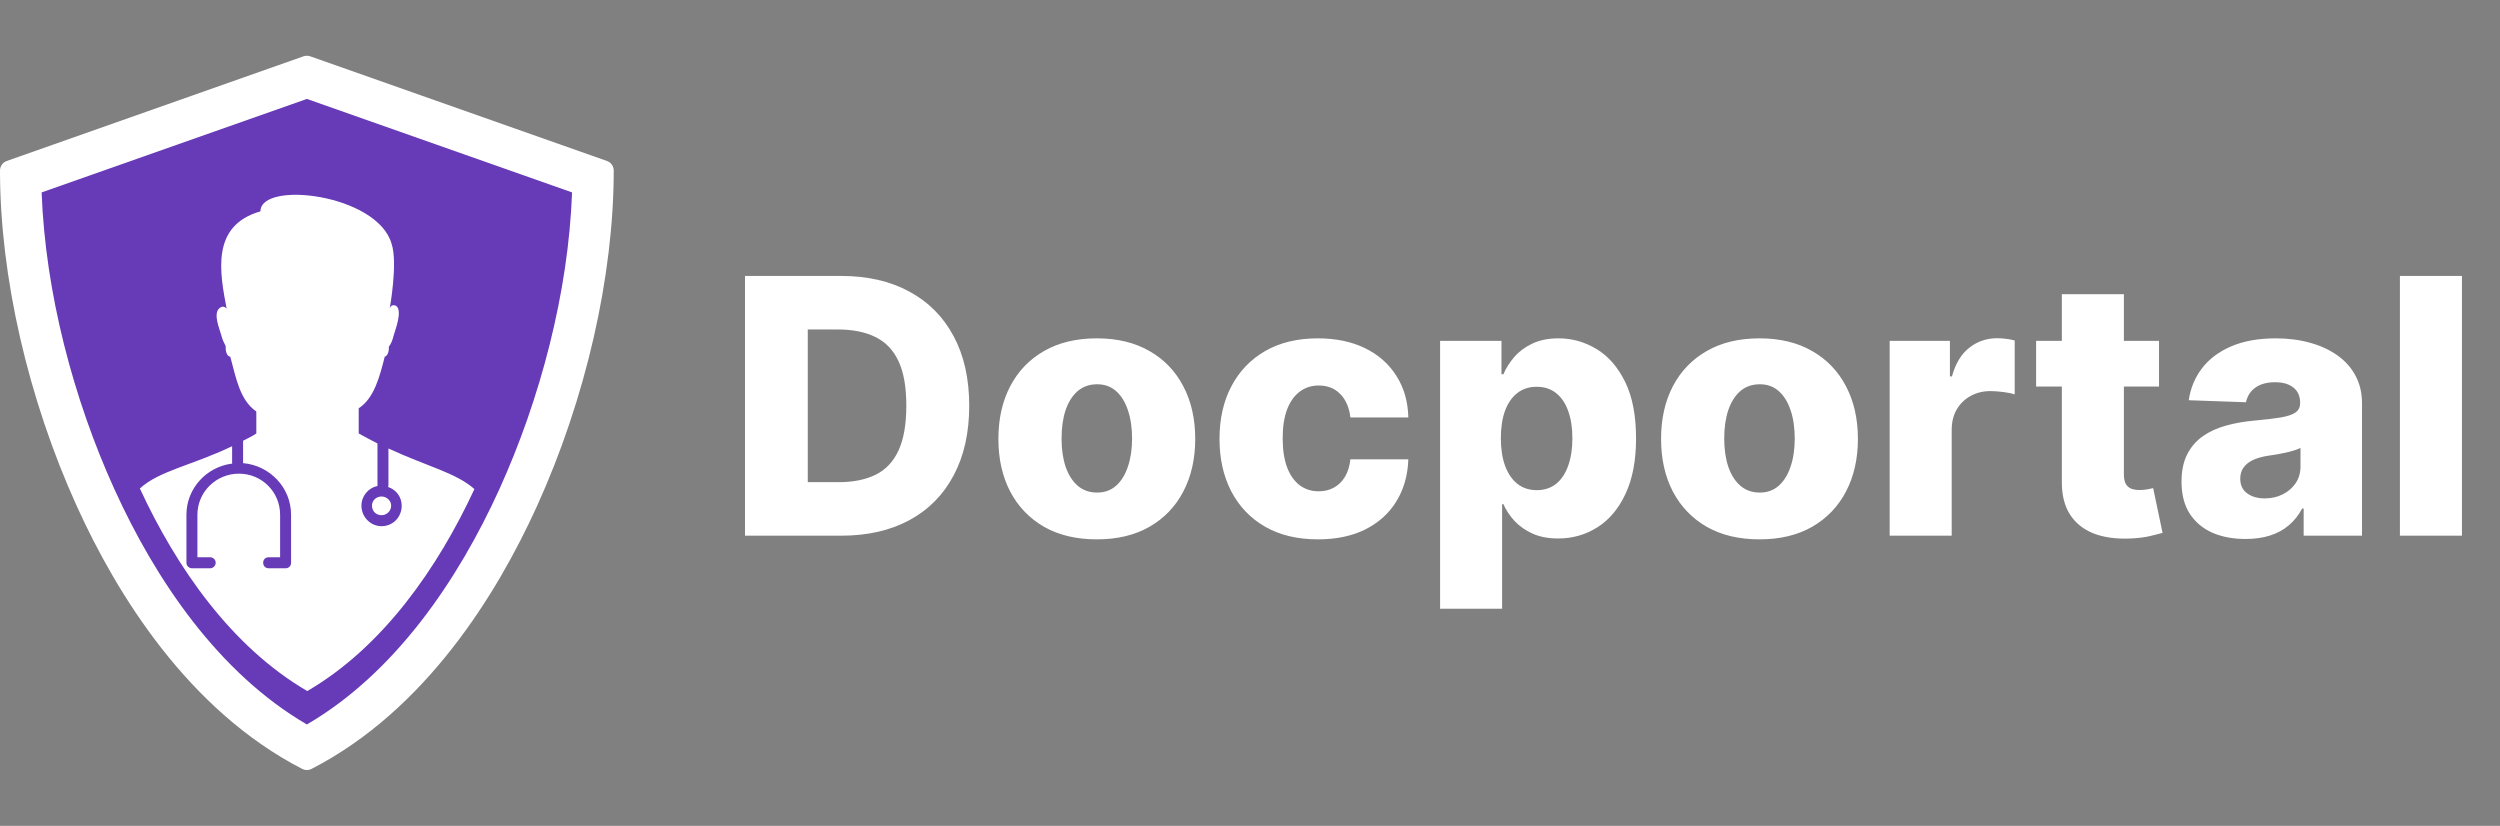 <?xml version="1.0" encoding="UTF-8"?>
<svg xmlns="http://www.w3.org/2000/svg" width="112" height="37" viewBox="0 0 112 37" fill="none">
  <rect x="0" y="0" width="112" height="37" fill="#808080" stroke="none"/>
  <path fill-rule="evenodd" clip-rule="evenodd" d="M27.192 7.212L13.899 2.523C13.802 2.49 13.694 2.49 13.597 2.523L0.302 7.212C0.123 7.276 0 7.448 0 7.639C0 12.384 1.257 17.869 3.445 22.685C5.22 26.593 8.414 31.808 13.54 34.448C13.607 34.481 13.677 34.499 13.749 34.499C13.82 34.499 13.891 34.481 13.956 34.448C19.084 31.808 22.275 26.593 24.052 22.685C26.241 17.868 27.495 12.384 27.495 7.639C27.494 7.447 27.374 7.276 27.192 7.212Z" fill="white"></path>
  <path fill-rule="evenodd" clip-rule="evenodd" d="M25.628 8.62L13.748 4.432L1.865 8.62C2.03 13.105 3.291 17.882 5.128 21.922C6.976 25.994 9.8 30.156 13.748 32.456C17.694 30.156 20.518 25.993 22.369 21.922C24.202 17.882 25.465 13.105 25.628 8.62Z" fill="#673AB7"></path>
  <path fill-rule="evenodd" clip-rule="evenodd" d="M6.265 21.883C7.895 25.403 10.355 28.973 13.766 30.959C17.168 28.977 19.624 25.421 21.254 21.91C20.412 21.169 19.125 20.894 17.402 20.092V21.752C17.402 21.774 17.402 21.794 17.38 21.814C17.749 21.937 17.996 22.263 17.996 22.652C17.996 23.166 17.607 23.573 17.093 23.573C16.604 23.573 16.193 23.166 16.193 22.652C16.193 22.223 16.502 21.854 16.911 21.774C16.911 21.774 16.911 21.774 16.911 21.752V19.868C16.644 19.726 16.357 19.581 16.07 19.419V18.291C16.766 17.842 17.013 16.859 17.237 15.978C17.339 15.959 17.422 15.794 17.422 15.589V15.529C17.504 15.427 17.583 15.263 17.646 14.995C17.728 14.73 18.035 13.912 17.748 13.705C17.625 13.646 17.523 13.665 17.461 13.81C17.461 13.81 17.83 11.782 17.543 10.921C16.909 8.69 11.668 8.077 11.668 9.469C9.437 10.103 9.847 12.211 10.153 13.83C10.153 13.83 10.009 13.625 9.805 13.83C9.56 14.095 9.827 14.708 9.907 14.995C9.969 15.242 10.052 15.384 10.111 15.507C10.111 15.529 10.111 15.549 10.111 15.589C10.111 15.794 10.194 15.978 10.316 15.978C10.583 16.961 10.747 17.924 11.483 18.436V19.419C11.299 19.541 11.095 19.643 10.89 19.746V20.749C12.077 20.851 13.04 21.834 13.04 23.062V25.212C13.04 25.354 12.938 25.459 12.793 25.459H12.037C11.892 25.459 11.79 25.354 11.79 25.212C11.79 25.067 11.892 24.965 12.037 24.965H12.549V23.062C12.549 22.039 11.73 21.22 10.705 21.22C9.682 21.22 8.844 22.039 8.844 23.062V24.965H9.416C9.54 24.965 9.663 25.067 9.663 25.212C9.663 25.354 9.54 25.459 9.416 25.459H8.597C8.475 25.459 8.352 25.354 8.352 25.212V23.062C8.352 21.877 9.253 20.913 10.399 20.769V19.991C8.524 20.88 7.143 21.087 6.265 21.883ZM17.093 23.081C16.848 23.081 16.664 22.899 16.664 22.652C16.664 22.428 16.848 22.243 17.093 22.243C17.32 22.243 17.524 22.427 17.524 22.652C17.524 22.899 17.32 23.081 17.093 23.081Z" fill="white"></path>
  <path d="M37.677 23.999H33.376V12.362H37.671C38.857 12.362 39.878 12.595 40.734 13.061C41.594 13.523 42.257 14.19 42.722 15.061C43.188 15.929 43.421 16.966 43.421 18.175C43.421 19.387 43.188 20.429 42.722 21.3C42.26 22.171 41.599 22.84 40.739 23.305C39.88 23.768 38.859 23.999 37.677 23.999ZM36.188 21.601H37.569C38.221 21.601 38.772 21.491 39.222 21.271C39.677 21.048 40.02 20.686 40.251 20.186C40.486 19.682 40.603 19.012 40.603 18.175C40.603 17.338 40.486 16.671 40.251 16.175C40.016 15.675 39.669 15.315 39.211 15.095C38.757 14.872 38.196 14.76 37.529 14.76H36.188V21.601ZM49.137 24.163C48.221 24.163 47.433 23.976 46.773 23.601C46.118 23.222 45.612 22.696 45.257 22.021C44.904 21.343 44.728 20.557 44.728 19.663C44.728 18.766 44.904 17.98 45.257 17.305C45.612 16.627 46.118 16.101 46.773 15.726C47.433 15.347 48.221 15.158 49.137 15.158C50.054 15.158 50.84 15.347 51.495 15.726C52.154 16.101 52.66 16.627 53.012 17.305C53.368 17.98 53.546 18.766 53.546 19.663C53.546 20.557 53.368 21.343 53.012 22.021C52.66 22.696 52.154 23.222 51.495 23.601C50.84 23.976 50.054 24.163 49.137 24.163ZM49.154 22.067C49.487 22.067 49.77 21.965 50.001 21.76C50.232 21.555 50.408 21.271 50.529 20.908C50.654 20.544 50.717 20.124 50.717 19.646C50.717 19.162 50.654 18.737 50.529 18.374C50.408 18.01 50.232 17.726 50.001 17.521C49.77 17.317 49.487 17.215 49.154 17.215C48.809 17.215 48.518 17.317 48.279 17.521C48.044 17.726 47.864 18.01 47.739 18.374C47.618 18.737 47.558 19.162 47.558 19.646C47.558 20.124 47.618 20.544 47.739 20.908C47.864 21.271 48.044 21.555 48.279 21.76C48.518 21.965 48.809 22.067 49.154 22.067ZM59.043 24.163C58.123 24.163 57.333 23.974 56.674 23.595C56.019 23.216 55.515 22.69 55.163 22.016C54.81 21.338 54.634 20.554 54.634 19.663C54.634 18.77 54.81 17.985 55.163 17.311C55.519 16.633 56.025 16.105 56.68 15.726C57.339 15.347 58.125 15.158 59.038 15.158C59.844 15.158 60.547 15.304 61.146 15.595C61.748 15.887 62.218 16.3 62.555 16.834C62.896 17.364 63.076 17.987 63.094 18.703H60.498C60.445 18.256 60.293 17.906 60.043 17.652C59.797 17.398 59.475 17.271 59.078 17.271C58.755 17.271 58.473 17.362 58.231 17.544C57.989 17.722 57.799 17.987 57.663 18.34C57.53 18.688 57.464 19.12 57.464 19.635C57.464 20.15 57.53 20.586 57.663 20.942C57.799 21.294 57.989 21.561 58.231 21.743C58.473 21.921 58.755 22.01 59.078 22.01C59.335 22.01 59.562 21.955 59.759 21.845C59.96 21.735 60.125 21.574 60.254 21.362C60.382 21.146 60.464 20.885 60.498 20.578H63.094C63.068 21.298 62.888 21.927 62.555 22.465C62.225 23.002 61.761 23.421 61.163 23.72C60.568 24.016 59.862 24.163 59.043 24.163ZM64.516 27.271V15.271H67.266V16.766H67.352C67.465 16.501 67.626 16.245 67.835 15.999C68.047 15.752 68.316 15.552 68.641 15.396C68.971 15.237 69.365 15.158 69.823 15.158C70.429 15.158 70.996 15.317 71.522 15.635C72.052 15.953 72.48 16.444 72.806 17.107C73.132 17.77 73.295 18.614 73.295 19.641C73.295 20.629 73.138 21.457 72.823 22.124C72.513 22.79 72.092 23.29 71.562 23.624C71.035 23.957 70.45 24.124 69.806 24.124C69.367 24.124 68.986 24.052 68.664 23.908C68.342 23.764 68.071 23.574 67.852 23.34C67.636 23.105 67.469 22.853 67.352 22.584H67.295V27.271H64.516ZM67.238 19.635C67.238 20.105 67.3 20.514 67.425 20.862C67.554 21.211 67.738 21.482 67.977 21.675C68.219 21.864 68.509 21.959 68.846 21.959C69.187 21.959 69.477 21.864 69.715 21.675C69.954 21.482 70.134 21.211 70.255 20.862C70.38 20.514 70.443 20.105 70.443 19.635C70.443 19.165 70.38 18.758 70.255 18.413C70.134 18.069 69.954 17.802 69.715 17.612C69.48 17.423 69.191 17.328 68.846 17.328C68.505 17.328 68.215 17.421 67.977 17.607C67.738 17.792 67.554 18.057 67.425 18.402C67.3 18.747 67.238 19.158 67.238 19.635ZM78.825 24.163C77.908 24.163 77.12 23.976 76.461 23.601C75.806 23.222 75.3 22.696 74.944 22.021C74.592 21.343 74.416 20.557 74.416 19.663C74.416 18.766 74.592 17.98 74.944 17.305C75.3 16.627 75.806 16.101 76.461 15.726C77.12 15.347 77.908 15.158 78.825 15.158C79.741 15.158 80.527 15.347 81.183 15.726C81.842 16.101 82.347 16.627 82.7 17.305C83.056 17.98 83.234 18.766 83.234 19.663C83.234 20.557 83.056 21.343 82.7 22.021C82.347 22.696 81.842 23.222 81.183 23.601C80.527 23.976 79.741 24.163 78.825 24.163ZM78.842 22.067C79.175 22.067 79.457 21.965 79.688 21.76C79.919 21.555 80.096 21.271 80.217 20.908C80.342 20.544 80.404 20.124 80.404 19.646C80.404 19.162 80.342 18.737 80.217 18.374C80.096 18.01 79.919 17.726 79.688 17.521C79.457 17.317 79.175 17.215 78.842 17.215C78.497 17.215 78.205 17.317 77.967 17.521C77.732 17.726 77.552 18.01 77.427 18.374C77.306 18.737 77.245 19.162 77.245 19.646C77.245 20.124 77.306 20.544 77.427 20.908C77.552 21.271 77.732 21.555 77.967 21.76C78.205 21.965 78.497 22.067 78.842 22.067ZM84.657 23.999V15.271H87.356V16.862H87.447C87.606 16.287 87.865 15.858 88.225 15.578C88.585 15.294 89.004 15.152 89.481 15.152C89.61 15.152 89.742 15.162 89.879 15.181C90.015 15.196 90.142 15.22 90.259 15.254V17.669C90.127 17.624 89.953 17.588 89.737 17.561C89.525 17.535 89.335 17.521 89.168 17.521C88.839 17.521 88.541 17.595 88.276 17.743C88.015 17.887 87.809 18.09 87.657 18.351C87.509 18.608 87.436 18.912 87.436 19.26V23.999H84.657ZM96.724 15.271V17.317H91.218V15.271H96.724ZM92.371 13.181H95.15V21.254C95.15 21.425 95.177 21.563 95.23 21.669C95.286 21.771 95.368 21.845 95.474 21.891C95.58 21.932 95.707 21.953 95.855 21.953C95.961 21.953 96.072 21.944 96.19 21.925C96.311 21.902 96.402 21.883 96.462 21.868L96.883 23.874C96.75 23.912 96.563 23.959 96.32 24.016C96.082 24.073 95.796 24.108 95.462 24.124C94.811 24.154 94.252 24.078 93.786 23.896C93.324 23.711 92.97 23.423 92.724 23.033C92.481 22.643 92.364 22.152 92.371 21.561V13.181ZM100.602 24.146C100.045 24.146 99.55 24.054 99.119 23.868C98.691 23.679 98.352 23.395 98.102 23.016C97.855 22.633 97.732 22.154 97.732 21.578C97.732 21.093 97.818 20.684 97.988 20.351C98.159 20.018 98.393 19.747 98.693 19.538C98.992 19.33 99.337 19.173 99.727 19.067C100.117 18.957 100.533 18.883 100.977 18.845C101.473 18.8 101.872 18.752 102.176 18.703C102.479 18.65 102.698 18.576 102.835 18.482C102.975 18.383 103.045 18.245 103.045 18.067V18.038C103.045 17.747 102.944 17.521 102.744 17.362C102.543 17.203 102.272 17.124 101.931 17.124C101.564 17.124 101.268 17.203 101.045 17.362C100.821 17.521 100.679 17.741 100.619 18.021L98.056 17.93C98.132 17.4 98.327 16.927 98.641 16.51C98.96 16.09 99.395 15.76 99.948 15.521C100.505 15.279 101.174 15.158 101.954 15.158C102.511 15.158 103.024 15.224 103.494 15.357C103.963 15.485 104.372 15.675 104.721 15.925C105.069 16.171 105.338 16.474 105.528 16.834C105.721 17.194 105.818 17.605 105.818 18.067V23.999H103.204V22.783H103.136C102.98 23.078 102.782 23.328 102.539 23.533C102.301 23.737 102.018 23.891 101.693 23.993C101.371 24.095 101.007 24.146 100.602 24.146ZM101.46 22.328C101.759 22.328 102.028 22.268 102.266 22.146C102.509 22.025 102.702 21.858 102.846 21.646C102.99 21.43 103.062 21.18 103.062 20.896V20.067C102.982 20.108 102.886 20.146 102.772 20.18C102.662 20.215 102.541 20.247 102.408 20.277C102.276 20.307 102.14 20.334 101.999 20.357C101.859 20.379 101.725 20.4 101.596 20.419C101.335 20.461 101.111 20.525 100.926 20.612C100.744 20.699 100.604 20.813 100.505 20.953C100.41 21.09 100.363 21.252 100.363 21.442C100.363 21.73 100.465 21.949 100.67 22.101C100.878 22.252 101.141 22.328 101.46 22.328ZM110.295 12.362V23.999H107.516V12.362H110.295Z" fill="white"></path>
</svg>
